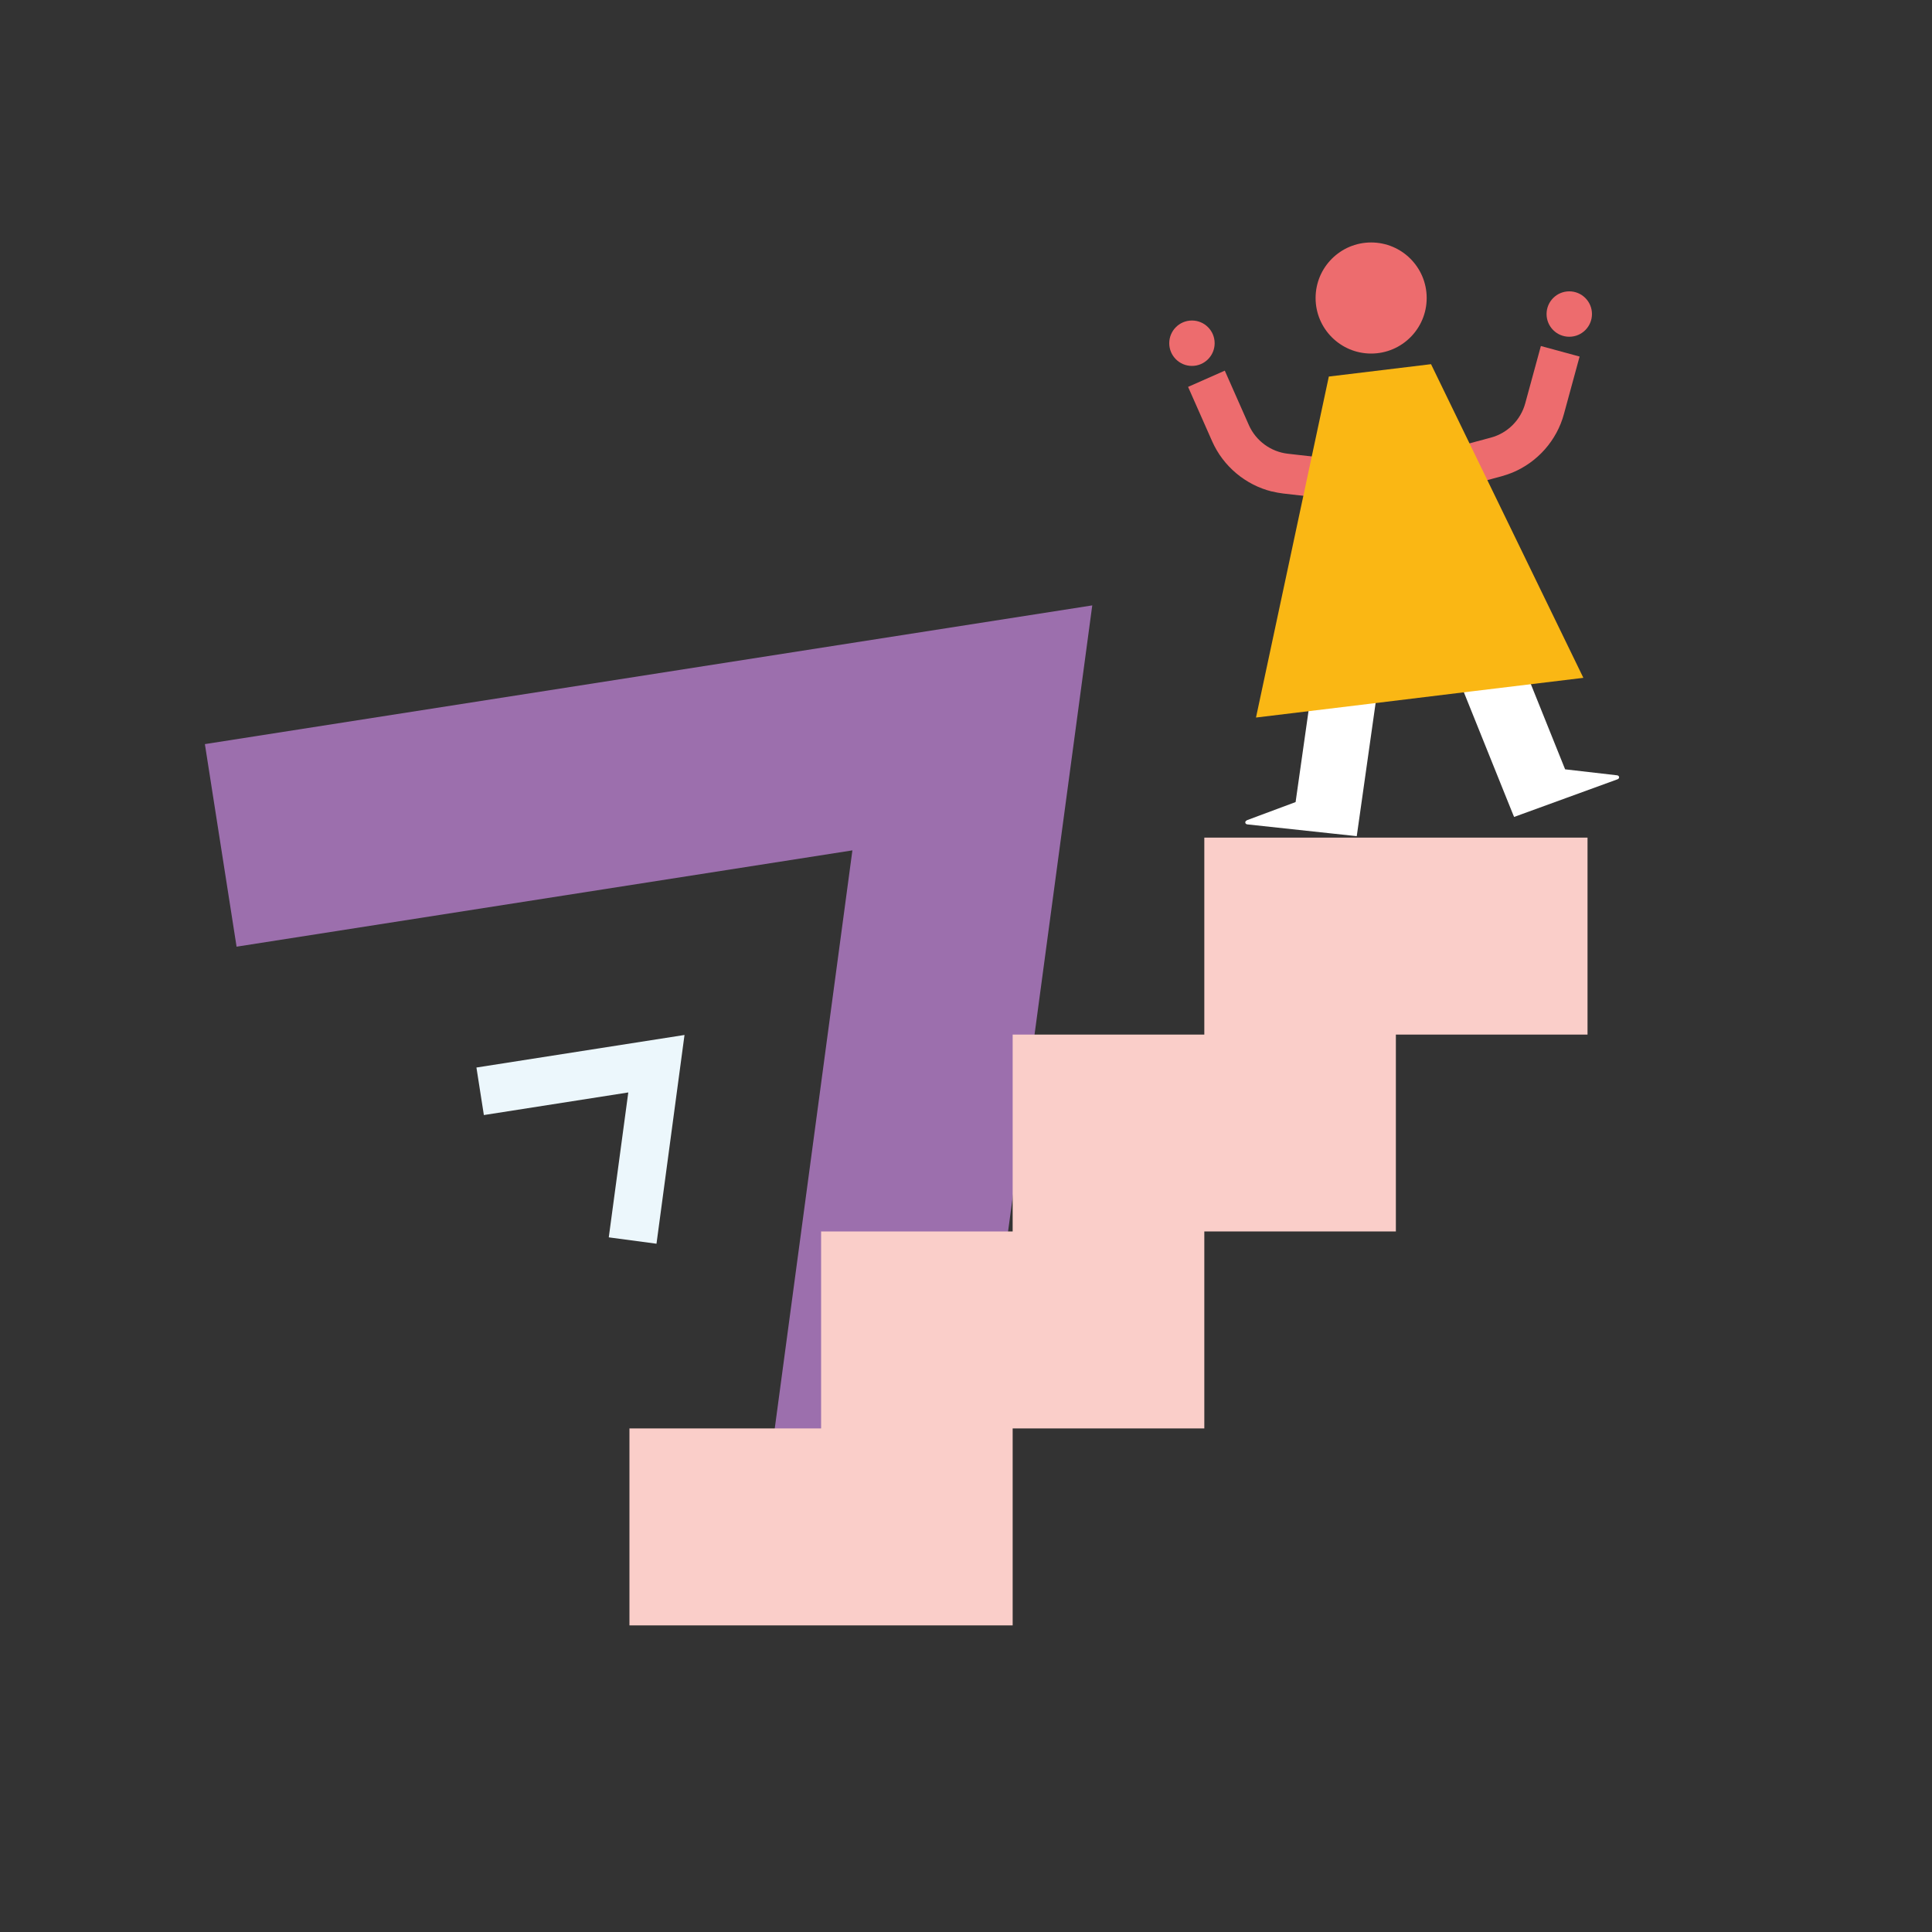 <?xml version="1.0" encoding="UTF-8"?>
<svg id="Calque_1" data-name="Calque 1" xmlns="http://www.w3.org/2000/svg" viewBox="0 0 200 200">
  <rect x="0" y="0" width="200" height="200" fill="#333333" stroke="none"/>
  <defs>
    <style>
      .cls-1 {
        fill: #ecf7fc;
      }

      .cls-1, .cls-2, .cls-3, .cls-4, .cls-5, .cls-6 {
        stroke-width: 0px;
      }

      .cls-2 {
        fill: #fab714;
      }

      .cls-3 {
        fill: #ed6c6e;
      }

      .cls-4 {
        fill: #facec9;
      }

      .cls-5 {
        fill: #fff;
      }

      .cls-6 {
        fill: #9c6fad;
      }
    </style>
  </defs>
  <polygon class="cls-6" points="79.65 151.98 88.24 88.03 24.49 98 21.21 77.03 113.07 62.67 100.68 154.81 79.65 151.98"/>
  <circle class="cls-3" cx="162.45" cy="32.51" r="2.35"/>
  <path class="cls-3" d="m156.57,48.92c2.59-1.08,4.59-3.32,5.33-6.07l1.62-5.94-4.01-1.09-1.62,5.94c-.47,1.72-1.83,3.08-3.55,3.54l-10.42,2.8,1.08,4.01,10.42-2.8c.39-.11.78-.24,1.15-.39Z"/>
  <circle class="cls-3" cx="123.39" cy="35.53" r="2.35"/>
  <path class="cls-3" d="m131.66,50.88c-2.72-.68-5.03-2.6-6.18-5.2l-2.49-5.63,3.8-1.68,2.49,5.63c.72,1.63,2.27,2.77,4.04,2.97l10.72,1.22-.47,4.12-10.72-1.22c-.4-.05-.8-.12-1.19-.22Z"/>
  <polygon class="cls-4" points="124.67 86.71 124.67 107.1 104.83 107.1 104.83 127.48 85 127.48 85 147.87 65.16 147.87 65.16 168.26 104.83 168.26 104.83 147.87 124.67 147.87 124.67 127.48 144.5 127.48 144.5 107.1 164.34 107.1 164.34 86.71 124.67 86.71"/>
  <polygon class="cls-1" points="63.02 128.09 65.04 113.09 50.09 115.43 49.32 110.51 70.86 107.14 67.96 128.75 63.02 128.09"/>
  <path class="cls-5" d="m167.4,80.26l-5.38-.62-6.29-15.64-6.26,2.52,6.47,16.08h0s.69,1.71.69,1.71h0s.11.26.11.26l10.71-3.9c.24-.09.2-.38-.05-.41Z"/>
  <path class="cls-5" d="m129.05,84.92l5.07-1.89,2.37-16.69,6.69.95-2.43,17.16h0s-.26,1.83-.26,1.83h0s-.04.28-.04.28l-11.33-1.22c-.25-.03-.29-.32-.05-.41Z"/>
  <polygon class="cls-2" points="148.14 37.7 137.56 38.98 130.02 74.28 141.67 72.87 152.26 71.58 163.91 70.17 148.14 37.7"/>
  <circle class="cls-3" cx="141.94" cy="30.85" r="5.75"/>
</svg>